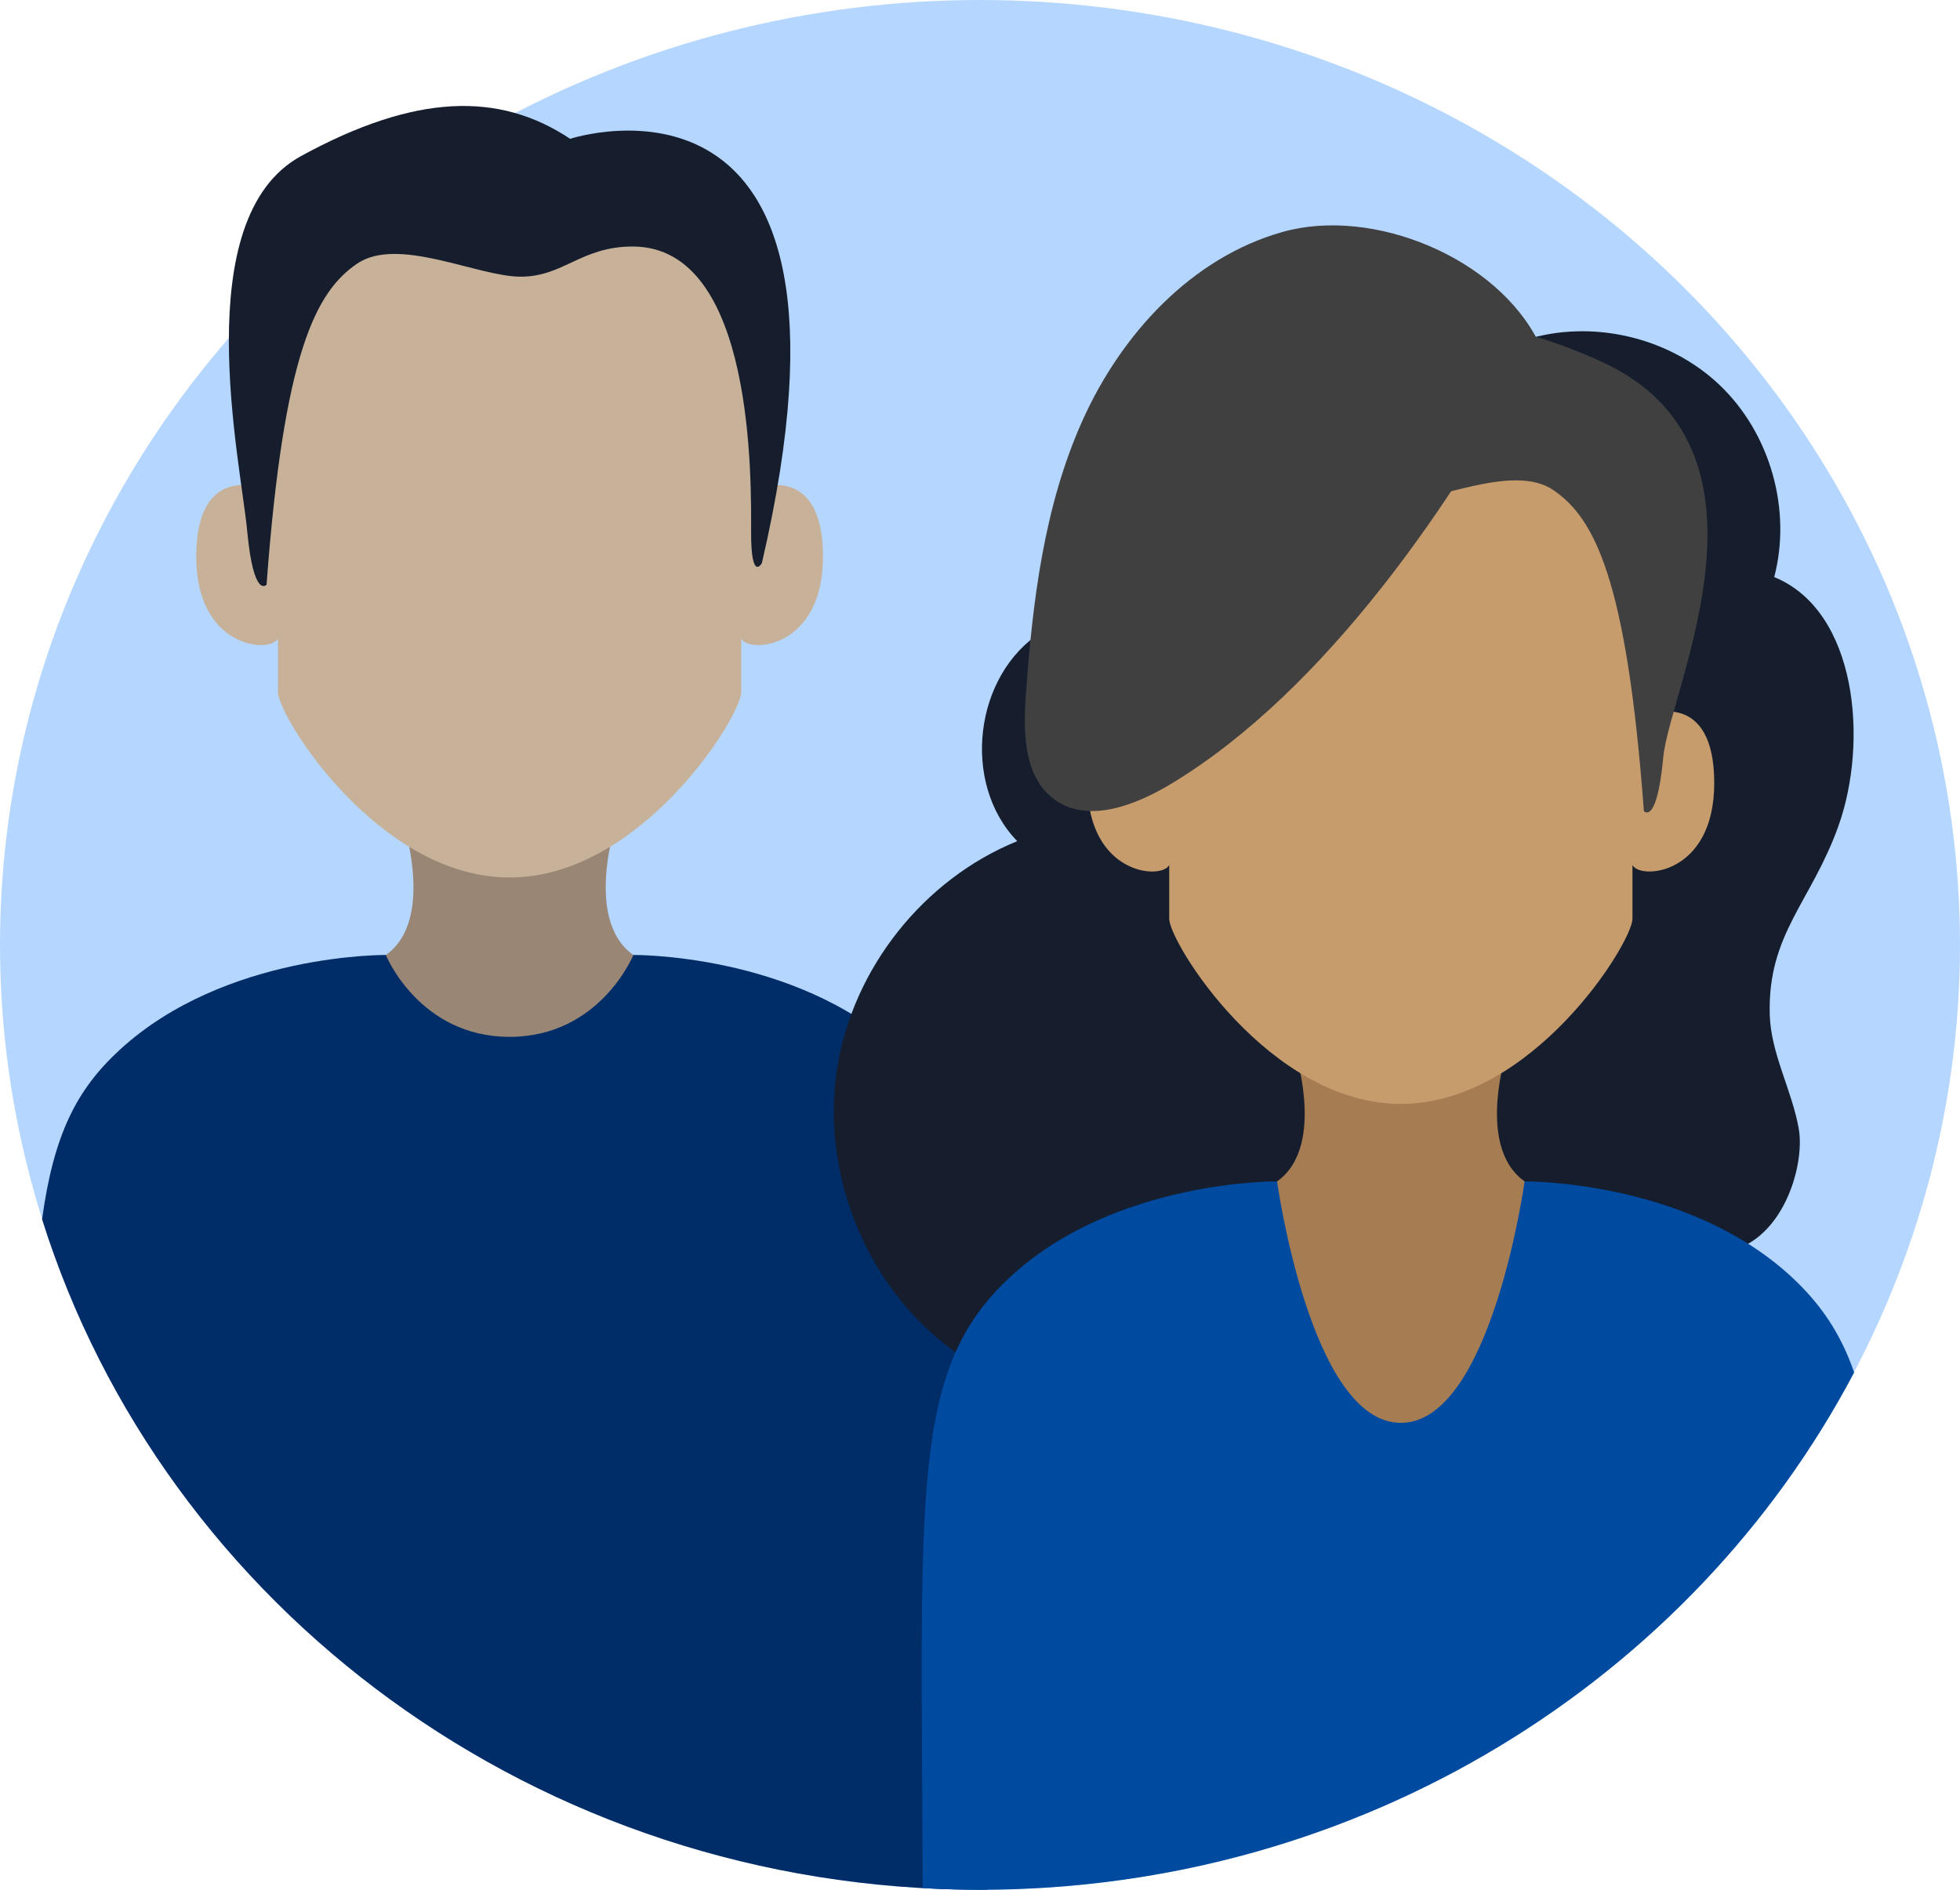 <?xml version="1.0" encoding="UTF-8"?><svg id="Layer_2" xmlns="http://www.w3.org/2000/svg" viewBox="0 0 280 270"><defs><style>.cls-1{fill:#404040;}.cls-2{fill:#a67c52;}.cls-3{fill:#004aa0;}.cls-4{fill:#002c68;}.cls-5{fill:#c69c6d;}.cls-6{fill:#c7b299;}.cls-7{fill:#b5d7ff;}.cls-8{fill:#161e2e;}.cls-9{fill:#998675;}</style></defs><g id="Layer_1-2"><ellipse class="cls-7" cx="140" cy="135" rx="140" ry="135"/><path class="cls-4" d="M128.5,149.98c-15.08-13.85-38.15-13.54-38.15-13.54h-35.08s-23.08-.31-38.15,13.54c-6.22,5.71-9.45,12.16-11.11,24.22,17.42,55.44,70.82,95.79,134,95.79.37,0,.74-.01,1.11-.01.07-88.56,2.23-106.37-12.62-120h0Z"/><path class="cls-9" d="M57.27,116.45s5.23,14.77-2.15,20c0,0,4.76,11.69,17.68,11.69s17.68-11.69,17.68-11.69c-7.38-5.23-2.15-20-2.15-20h-31.06Z"/><path class="cls-6" d="M72.8,125.37c-18.82,0-33.09-23.08-33.09-26.46v-7.69c-.97,2.15-11.68,1.54-11.68-11.69s9.08-9.85,9.08-9.85c0-37.23,19.79-43.38,35.69-43.38s35.69,6.15,35.69,43.38c0,0,9.08-3.38,9.08,9.85s-10.71,13.85-11.68,11.69v7.69c0,3.38-14.27,26.46-33.09,26.46Z"/><path class="cls-8" d="M81.46,19.83s44.92-14.77,27.38,60.62c0,0-1.54,2.77-1.54-4.31s.62-40.92-16.92-40.92c-7.38,0-9.85,4.31-16,4.31s-17.54-5.85-23.38-1.85c-5.85,4-10.46,12.62-12.92,45.85,0,0-1.85,2.15-2.77-7.69-.92-9.85-8.62-44.62,7.69-53.54,16.31-8.92,28.31-9.23,38.46-2.46v-.01Z"/><path class="cls-8" d="M174.71,198.92c-13.64,4.66-29.62,1.67-40.65-7.61-11.03-9.28-16.72-24.51-14.46-38.74,2.25-14.23,12.36-26.97,25.72-32.39-8.04-8.26-6.18-23.84,3.59-29.96l68.96-41.66c9.51-2.99,20.56-.43,27.79,6.45,7.22,6.88,10.33,17.79,7.8,27.44,11.85,4.84,13.48,23.52,9.17,35.57-3.88,10.86-10.12,15.39-9.81,26.91.15,5.64,3.18,10.81,4.15,16.37s-2.72,17.71-12.26,17.71l-69.99,19.91h-.01Z"/><path class="cls-3" d="M255.82,182.33c-15.08-13.85-38.15-13.54-38.15-13.54h-35.08s-23.08-.31-38.15,13.54c-14.49,13.3-12.78,30.59-12.63,87.43,2.71.15,5.44.24,8.19.24,54.52,0,101.75-30.05,124.88-73.91-1.91-5.54-4.78-9.83-9.06-13.76Z"/><path class="cls-2" d="M215.65,148.79s-5.23,14.77,2.15,20c0,0-4.76,34.5-17.68,34.5s-17.68-34.5-17.68-34.5c7.38-5.23,2.15-20,2.15-20h31.06Z"/><path class="cls-5" d="M200.12,157.72c18.82,0,33.09-23.08,33.09-26.46v-7.69c.97,2.15,11.68,1.54,11.68-11.69s-9.08-9.85-9.08-9.85c0-37.23-19.79-43.38-35.69-43.38s-35.69,6.15-35.69,43.38c0,0-9.08-3.38-9.08,9.85s10.71,13.85,11.68,11.69v7.69c0,3.38,14.27,26.46,33.09,26.46h0Z"/><path class="cls-1" d="M191.46,52.18s-44.92-14.77-27.38,60.62c0,0,1.54,2.77,1.54-4.31s-.62-40.92,16.92-40.92c7.38,0,9.85,4.31,16,4.31s17.54-5.85,23.38-1.85c5.85,4,10.46,12.62,12.92,45.85,0,0,1.85,2.15,2.77-7.69s18.39-44.35-9.11-56.65c-16.97-7.59-26.89-6.12-37.05.65l.01-.01Z"/><path class="cls-1" d="M219.84,48.97c-5.93-12.12-23.68-19.5-36.66-15.82-12.98,3.68-22.99,14.59-28.52,26.89-5.53,12.3-7.17,25.97-8.12,39.43-.37,5.3-.24,11.53,4.02,14.7,4.85,3.6,11.72.87,16.89-2.27,21.87-13.26,40.48-40.3,52.38-62.93h.01Z"/></g></svg>